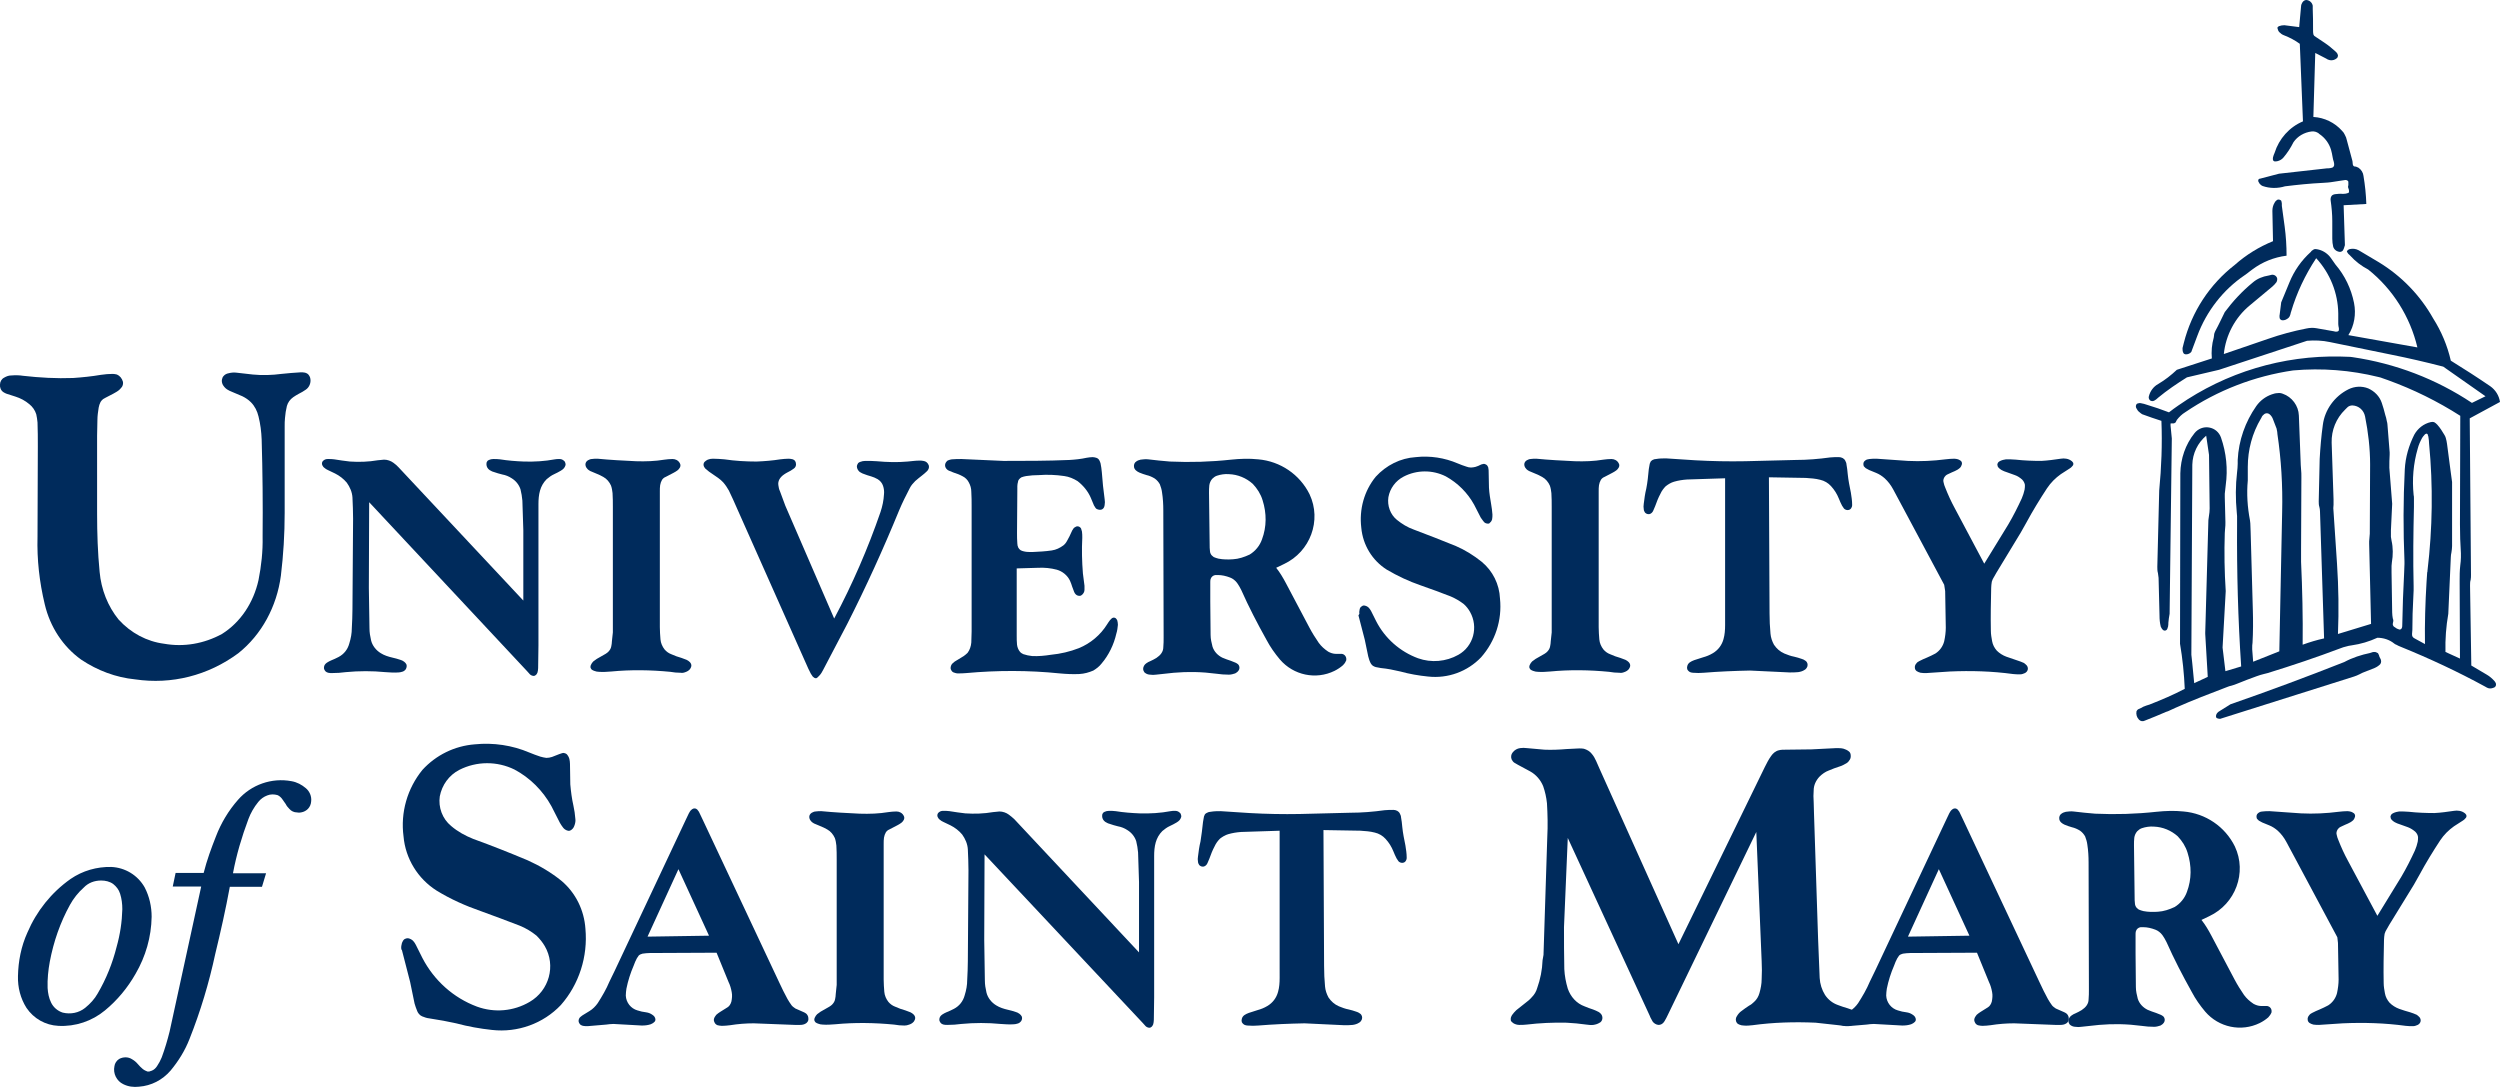 <?xml version="1.0" encoding="utf-8"?>
<!-- Generator: Adobe Illustrator 21.1.0, SVG Export Plug-In . SVG Version: 6.00 Build 0)  -->
<svg version="1.1" id="Layer_1" xmlns="http://www.w3.org/2000/svg" xmlns:xlink="http://www.w3.org/1999/xlink" x="0px" y="0px"
	 viewBox="0 0 793 344.8" style="enable-background:new 0 0 793 344.8;" xml:space="preserve">
<style type="text/css">
	.st0{fill:#002B5C;}
</style>
<g>
	<path class="st0" d="M743.4,65.1l0.4,12.5c0,0.2,0,0.3-0.1,0.5c-0.1,0.5-0.3,0.9-0.5,1.3c-0.2,0.3-0.6,0.5-1,0.5
		c-1-0.1-1.8-0.7-2.1-1.6c-0.2-0.8-0.3-1.7-0.3-2.6v-5.6c0-2.1-0.2-4.3-0.5-6.4c0-0.3-0.1-0.5,0-0.8c0-0.3,0.2-0.7,0.4-0.9
		s0.5-0.3,0.9-0.4c0.9-0.1,1.7-0.2,2.6-0.1c0.6,0,1.2-0.1,1.7-0.3c0.1-0.1,0.2-0.2,0.2-0.3s0-0.3,0-0.4c0-0.3-0.1-0.6-0.2-0.8
		c-0.1-0.2-0.1-0.4-0.1-0.5l0.1-0.5c0-0.3,0-0.7,0-1c0-0.2-0.2-0.4-0.4-0.5s-0.4-0.1-0.6-0.1l-4.6,0.7c-0.3,0-0.6,0.1-0.9,0.1
		c-0.5,0-1,0.1-1.5,0.1c-4.1,0.2-8.1,0.6-12.1,1.1c-2.3,0.7-4.8,0.7-7.1-0.1c-0.2-0.1-0.4-0.2-0.5-0.3c-0.2-0.2-0.5-0.4-0.6-0.7
		c-0.2-0.2-0.3-0.5-0.3-0.7s0.1-0.4,0.2-0.5c0.1-0.1,0.2-0.1,0.3-0.1l6.1-1.6l15.2-1.7c0.1,0,0.3,0,0.4,0c0.4,0,0.8-0.1,1.2-0.2
		s0.6-0.4,0.7-0.8c0-0.3,0-0.7-0.1-1c-0.2-0.5-0.3-1.1-0.4-1.6c-0.1-0.8-0.3-1.5-0.5-2.3c-0.6-2-1.9-3.8-3.7-5
		c-0.1-0.1-0.2-0.1-0.2-0.2c-0.7-0.5-1.5-0.7-2.3-0.6c-2.3,0.3-4.4,1.5-5.7,3.4c-0.9,1.8-2,3.5-3.3,5c-0.5,0.5-1,0.8-1.7,1
		c-0.3,0.1-0.7,0.1-1,0.1c-0.3-0.1-0.5-0.3-0.5-0.5c-0.1-0.3,0-0.5,0-0.8c0.1-0.5,0.3-0.9,0.5-1.4c1.4-4.5,4.7-8.2,9-10l-1-24.6
		c-1.5-1.1-3.2-2-5-2.7c-0.6-0.2-1.1-0.6-1.5-1c-0.3-0.3-0.5-0.8-0.6-1.3c0-0.1,0-0.2,0.1-0.3s0.2-0.2,0.4-0.3
		c0.5-0.2,1.1-0.3,1.7-0.3l4.7,0.6l0.6-6.6c0-0.4,0.2-0.9,0.4-1.2c0.3-0.5,0.8-0.8,1.3-0.8c1,0.1,1.8,0.8,2,1.8c0,0.4,0,0.7,0,1.1
		c0.1,2.1,0.1,4.2,0.1,6.4v0.3c0,0.4,0,0.8,0.1,1.3c0.1,0.2,0.2,0.4,0.3,0.5l3.3,2.2c1.2,0.8,2.4,1.8,3.5,2.8l0.2,0.2
		c0.2,0.2,0.4,0.5,0.5,0.9c0,0.4-0.1,0.8-0.4,1c-0.6,0.5-1.3,0.7-2.1,0.6c-0.4-0.1-0.8-0.2-1.2-0.5l-3.5-1.8l-0.6,20.3
		c3.5,0.2,6.8,1.8,9.1,4.4c0.4,0.4,0.7,0.8,0.9,1.3c0.3,0.5,0.5,1.1,0.6,1.6l1.8,6.7c0,0.3,0.1,0.6,0.1,1c0,0.2,0.1,0.3,0.2,0.5
		c0.1,0.1,0.2,0.2,0.3,0.2c0.5,0,0.9,0.2,1.3,0.4c0.9,0.6,1.5,1.6,1.6,2.6c0.5,3,0.8,5.9,0.9,8.9L743.4,65.1L743.4,65.1L743.4,65.1z
		"/>
	<path class="st0" d="M697,106.5l-1.8,4.8c0,0.1-0.1,0.2-0.1,0.3c-0.4,0.5-1,0.8-1.7,0.8c-0.4,0-0.8-0.2-0.9-0.6
		c-0.2-0.4-0.2-0.9-0.2-1.4c0.1-0.5,0.3-1.1,0.4-1.6c2.5-9.9,8.2-18.6,16.2-24.8c3.6-3.2,7.7-5.7,12.1-7.5l-0.2-9.6
		c0-0.9,0.2-1.8,0.7-2.6c0.2-0.4,0.5-0.7,0.8-0.9c0.4-0.2,0.8-0.1,1.1,0.1c0.2,0.1,0.3,0.3,0.3,0.5c0.1,0.3,0.1,0.6,0.1,0.9
		c0,0.1,0,0.2,0,0.4l0.9,6.6c0.4,3,0.6,6.1,0.6,9.2c-4,0.5-7.7,2-10.9,4.4c-0.3,0.2-0.5,0.4-0.8,0.6c-0.5,0.4-1,0.8-1.6,1.2
		C705.2,91.9,699.9,98.7,697,106.5L697,106.5L697,106.5z"/>
	<path class="st0" d="M791.3,216.1c-0.7-0.8-1.6-1.6-2.5-2.1l-4.9-2.9l-0.4-25.3c0-0.7,0-1.3,0.2-1.9c0.1-0.5,0.1-1.1,0.1-1.6
		l-0.4-49.6l9.6-5.2c-0.3-2-1.4-3.8-3.1-5c-4.1-2.8-8.3-5.5-12.5-8.1c-1.1-4.8-3-9.3-5.6-13.4c-4.1-7.3-10-13.4-17.2-17.8l-6.4-3.8
		c-0.9-0.5-1.9-0.6-2.8-0.4c-0.4,0.1-0.7,0.3-0.9,0.6c-0.1,0.1-0.1,0.2,0,0.3c0.1,0.2,0.2,0.4,0.3,0.5s0.2,0.3,0.4,0.4
		c0.1,0.1,0.2,0.2,0.3,0.3c1.6,1.8,3.6,3.3,5.7,4.4c7.8,6.2,13.3,15,15.6,24.7l-21.9-3.9c1.9-3,2.5-6.7,1.8-10.2
		c-0.9-4.5-2.9-8.7-5.9-12.2l-1.4-2c-0.9-1.3-2.3-2.3-3.8-2.7c-0.4-0.1-0.8-0.2-1.2-0.2c-0.3,0-0.7,0.2-0.9,0.4
		c-0.2,0.1-0.4,0.3-0.5,0.5c-3,2.7-5.3,6-6.8,9.7l-2.6,6.3l-0.5,4c-0.1,0.3,0,0.7,0,1c0.1,0.4,0.5,0.7,0.9,0.7c0.5,0,1-0.1,1.4-0.4
		c0.4-0.2,0.7-0.5,0.9-0.9c0.1-0.3,0.3-0.7,0.3-1c0-0.1,0.1-0.2,0.1-0.3c1.8-6.1,4.5-11.8,8-17.1c4.4,4.8,6.9,11,7,17.5
		c0,1.1,0,2.3,0,3.4c0,0.4,0.1,0.9,0.2,1.3c0,0.2,0,0.4,0,0.6s-0.2,0.3-0.3,0.4c-0.2,0.1-0.4,0.1-0.6,0.1c-0.2,0-0.4,0-0.6-0.1
		l-5.7-1c-0.5-0.1-1-0.1-1.5-0.1s-1.1,0.1-1.6,0.2c-4.1,0.8-8.2,1.9-12.2,3.3l-14,4.8c0.6-6,3.6-11.6,8.2-15.4l7.2-6
		c0.5-0.4,0.9-0.9,1.3-1.4c0.2-0.4,0.3-0.8,0.2-1.3c-0.3-0.8-1.1-1.2-1.9-1c-0.2,0.1-0.5,0.1-0.8,0.2c-1.9,0.3-3.6,1-5,2.2
		c-3.3,2.7-6.3,5.9-8.9,9.4c-1,2-1.9,4-3,6c-0.2,0.4-0.4,0.9-0.4,1.4c0,0.2-0.1,0.5-0.1,0.7c-0.6,2.1-0.8,4.4-0.6,6.6l-11.1,3.6
		c-1.8,1.7-3.7,3.2-5.9,4.5c-1.5,0.8-2.6,2.3-3,4c-0.1,0.5,0.1,0.9,0.4,1.2c0.4,0.3,0.9,0.3,1.3,0.1c0.4-0.2,0.8-0.5,1.1-0.8
		l0.1-0.1c2.9-2.4,6-4.5,9.2-6.5l10.2-2.4l27.9-9.2c2.4-0.2,4.9-0.1,7.2,0.4l19.5,4c5.5,1.1,11.1,2.4,16.5,3.8l13.4,9.4l-4.3,2.1
		c-11.4-7.6-24.3-12.5-37.8-14.5c-0.3,0-0.5-0.1-0.8-0.1c-1,0-2.1-0.1-3.1-0.1c-18.3-0.4-36.3,5-51.4,15.5c-1,0.7-2,1.4-3,2.2
		c-2.3-0.9-4.7-1.7-7-2.4c-0.6-0.2-1.2-0.4-1.9-0.5c-0.4-0.1-0.7,0-1.1,0.1c-0.3,0.1-0.5,0.5-0.5,0.9s0.2,0.7,0.4,1
		c0.2,0.4,0.5,0.7,0.8,0.9c0.2,0.2,0.5,0.4,0.8,0.6c2,0.7,4.1,1.5,6.1,2.1c0.3,7.4,0,14.8-0.7,22.1l-0.6,24.2c0,0.7,0,1.3,0.2,2
		c0.1,0.5,0.1,1,0.2,1.5l0.3,12c0,1.2,0.1,2.3,0.4,3.5c0.2,0.4,0.4,0.8,0.8,1.1c0.2,0.1,0.4,0.2,0.7,0.1c0.3-0.1,0.5-0.3,0.6-0.6
		c0.2-0.5,0.3-0.9,0.3-1.4c0-0.1,0-0.2,0-0.4c0.1-1,0.2-1.9,0.4-2.9l0.7-55.6l-0.4-4.1c0-0.2,0-0.3,0-0.5v-0.1
		c0-0.1,0.1-0.1,0.2-0.1c0.1,0,0.2,0,0.3,0c0.2,0,0.3,0,0.5,0s0.4-0.2,0.6-0.3c0.1-0.2,0.2-0.4,0.3-0.6c0-0.1,0.1-0.1,0.1-0.2
		c0.7-0.9,1.6-1.8,2.6-2.4c10.3-7,22-11.5,34.3-13.3c9.1-0.8,18.2-0.1,27.1,2.1c0.4,0.1,0.9,0.2,1.3,0.4c0.6,0.2,1.1,0.4,1.7,0.6
		c8,2.9,15.7,6.7,22.9,11.3l-0.1,34.4c0,3.1,0.1,6.1,0.3,9.2c0,0.4,0,0.9,0,1.3c0,0.8-0.1,1.7-0.2,2.5c-0.2,1.7-0.2,3.4-0.2,5.1
		l0.1,24.5l-4.6-2.1c-0.1-4.1,0.2-8.1,0.9-12.1l0.8-18c0-0.5,0.1-1,0.2-1.5c0.1-0.7,0.2-1.3,0.2-2v-20.1c0-0.1,0-0.1,0-0.2l-0.5-3.7
		l-1.1-8.4c-0.1-0.6-0.2-1.3-0.4-1.9c-0.1-0.3-0.2-0.6-0.4-0.9c-0.7-1.2-1.4-2.3-2.3-3.3c-0.3-0.3-0.6-0.6-1-0.8
		c-0.4-0.1-0.7-0.1-1.1,0c-2.2,0.5-4.1,2-5.2,4c-1.7,3.4-2.8,7.1-3,11c-0.5,9.7-0.5,19.4-0.1,29.1c0,0.3,0,0.6,0,0.9
		c0,0.9-0.1,1.8-0.1,2.7c-0.3,5.6-0.5,11.1-0.6,16.7c0,0.3,0,0.7-0.2,1c0,0.1-0.1,0.2-0.3,0.3c-0.1,0.1-0.2,0.1-0.4,0.1
		c-0.3-0.1-0.6-0.2-0.8-0.3c-0.3-0.2-0.6-0.4-0.9-0.6c-0.2-0.1-0.3-0.4-0.4-0.6c0-0.3,0-0.6,0.1-0.9c0.1-0.2,0.1-0.5,0-0.8
		c0-0.1,0-0.2-0.1-0.3c-0.1-0.6-0.2-1.3-0.2-1.9l-0.2-12.7c0-0.7,0-1.4,0-2.1c0-0.4,0.1-0.7,0.1-1.1c0.4-2.3,0.4-4.7-0.1-6.9
		c-0.1-0.4-0.1-0.8-0.2-1.2c0-0.7,0-1.4,0-2.1l0.4-8.4l-0.9-11.4c0-1.4,0-2.8,0.1-4.2c0-0.2,0-0.5,0-0.7l-0.7-8.8
		c0-0.4-0.1-0.7-0.2-1.1c-0.1-0.7-0.3-1.4-0.5-2c-0.3-1.3-0.7-2.6-1.1-3.8c-0.7-2.1-2.3-3.7-4.3-4.6c-2-0.8-4.3-0.7-6.3,0.3
		c-4.4,2.2-7.5,6.5-8.1,11.3c-0.5,3.6-0.8,7.2-1,10.8l-0.3,13.4c0,0.6,0,1.2,0.2,1.8c0.1,0.4,0.2,0.9,0.2,1.4l1.3,40.3
		c-2.3,0.5-4.6,1.2-6.8,2c0.1-8.8-0.1-17.6-0.5-26.3c0-0.5,0-0.9,0-1.4c0-0.8,0-1.7,0-2.5l0.1-22.9c0-0.9,0-1.7-0.1-2.5
		c0-0.5-0.1-0.9-0.1-1.4l-0.6-15.7c-0.1-3.1-2.2-5.9-5.1-6.9c-0.5-0.2-1.1-0.3-1.6-0.2c-0.7,0-1.3,0.2-1.9,0.4c-2,0.7-3.7,2-4.9,3.7
		c-3.5,5-5.6,10.9-5.9,17.1c0,0.4,0,0.8,0,1.2c0,0.9-0.1,1.8-0.2,2.7c-0.5,4.2-0.5,8.5-0.1,12.7c0,0.4,0.1,0.8,0.1,1.2
		c0,0.9,0,1.8,0,2.7c-0.1,15,0.3,30,1.3,45l-5,1.5l-0.9-7.5l1-17.9c-0.4-6.1-0.5-12.3-0.3-18.4c0-0.5,0.1-1,0.1-1.4
		c0.1-0.7,0.1-1.4,0.1-2.1l-0.2-7.8c0-0.4,0-0.8,0-1.2c0.1-0.9,0.2-1.8,0.3-2.7c0.7-5.1,0.2-10.2-1.5-15.1c-0.6-1.7-2-2.9-3.8-3.2
		c-1.7-0.3-3.5,0.4-4.6,1.8c-2.9,3.6-4.4,8.1-4.5,12.7l-0.1,54.1c0.8,4.7,1.3,9.5,1.5,14.3c-3.6,1.9-7.4,3.5-11.2,5
		c-0.7,0.2-1.3,0.4-2,0.7c-0.2,0.1-0.3,0.2-0.5,0.3c-0.3,0.1-0.6,0.3-0.9,0.4c-0.2,0.1-0.4,0.2-0.5,0.4c-0.1,0.1-0.1,0.2-0.2,0.3
		c-0.2,1,0.1,2,0.8,2.7c0.5,0.5,1.2,0.6,1.8,0.3c2.3-0.9,4.5-1.8,6.8-2.8l0.6-0.2l2.4-1.1c5.4-2.4,10.9-4.5,16.4-6.6
		c0.4-0.2,0.9-0.3,1.3-0.4c0.7-0.2,1.3-0.4,2-0.7c2-0.8,4-1.6,6-2.3c0.8-0.3,1.5-0.5,2.3-0.7c0.4-0.1,0.8-0.2,1.2-0.3
		c7.8-2.4,15.5-5,23.2-7.9c0.5-0.2,1.1-0.4,1.6-0.5c0.6-0.2,1.2-0.3,1.9-0.4c2.8-0.4,5.5-1.2,8.1-2.4c1.9,0,3.8,0.6,5.3,1.8
		c0.2,0.2,0.4,0.3,0.7,0.4c0.5,0.3,1,0.5,1.5,0.7c9.1,3.7,18.1,7.9,26.7,12.6c0.3,0.2,0.7,0.4,1,0.5c0.7,0.2,1.4,0,2-0.3
		c0.4-0.3,0.5-0.7,0.4-1.2C791.6,216.6,791.5,216.3,791.3,216.1z M700.7,163.5c-0.1,0.5-0.1,1-0.2,1.5l-0.9,32.2l-0.1,3.4
		c0,0.2,0,0.4,0,0.5l0.8,13.6l-4.3,2c-0.2-2.1-0.4-4.1-0.6-6.2l-0.3-2.8c0-0.1,0-0.2,0-0.4l0.3-59.9c0.1-3.6,1.7-6.9,4.4-9.2
		l0.9,6.1l0.2,17C700.9,162.2,700.8,162.9,700.7,163.5z M723.9,162.3l-0.9,44.3l-8.3,3.3l-0.3-3.9c0-0.2,0-0.3,0-0.5
		c0-0.5,0-1.1,0.1-1.6c0.2-3.5,0.2-7,0.1-10.4l-0.7-24.9c0-0.9-0.1-1.7-0.1-2.6c0-0.3-0.1-0.6-0.1-0.9c-0.8-4.2-1.1-8.4-0.7-12.7
		c0-0.1,0-0.2,0-0.4v-3.9c0-5.4,1.4-10.7,4.2-15.4c0.1-0.1,0.2-0.3,0.2-0.4c0.2-0.4,0.5-0.7,0.9-1c0.5-0.3,1.1-0.3,1.6,0.1
		c0.5,0.4,0.9,1,1.1,1.6l1,2.6c0.1,0.2,0.2,0.5,0.2,0.7c0.1,0.5,0.2,0.9,0.2,1.4C723.6,145.8,724.1,154,723.9,162.3z M741.6,201.1
		c0.3-7.4,0.2-14.8-0.3-22.3l-1.1-16.5c-0.1-0.7-0.1-1.5,0-2.2c0-0.6,0-1.1,0-1.7l-0.6-18c-0.1-3.9,1.4-7.7,4.3-10.5
		c0.2-0.2,0.5-0.5,0.7-0.7c0.4-0.4,1-0.6,1.6-0.6c2,0.1,3.6,1.5,4,3.5c1,5,1.6,10.1,1.6,15.2l-0.1,22c-0.1,0.8-0.1,1.6-0.2,2.4
		c0,0.3,0,0.6,0,0.8l0.6,25.4L741.6,201.1z M770,181c0,0.2,0,0.4-0.1,0.6l-0.2,3c-0.4,6.6-0.6,13.2-0.5,19.7l-3.3-1.8
		c-0.2-0.1-0.5-0.3-0.6-0.5c-0.2-0.3-0.2-0.6-0.2-0.9c0-0.4,0.1-0.9,0.1-1.3c0-3.4,0.1-6.8,0.3-10.3c0-0.7,0.1-1.5,0.1-2.2
		c0-0.5,0-0.9,0-1.4c-0.2-8.4-0.1-16.7,0.1-25.1c0-0.9,0-1.8,0-2.7c0-0.4,0-0.8-0.1-1.1c-0.5-4.9-0.1-9.9,1.3-14.7
		c0.3-1.2,0.8-2.3,1.4-3.4c0.2-0.3,0.4-0.6,0.7-0.9c0.1-0.2,0.3-0.3,0.5-0.4c0.2-0.1,0.4,0,0.5,0.1s0.1,0.2,0.1,0.3
		c0.1,0.2,0.2,0.5,0.2,0.7c0.1,0.7,0.2,1.3,0.2,2C771.8,154.1,771.6,167.6,770,181z"/>
	<path class="st0" d="M755,208.8c-0.2-0.3-0.3-0.6-0.4-1c-0.1-0.2-0.2-0.4-0.3-0.6c-0.3-0.2-0.6-0.3-0.9-0.4c-0.4,0-0.8,0-1.2,0.2
		c-0.1,0-0.2,0-0.3,0.1c-2.9,0.6-5.7,1.5-8.3,2.9c-11.9,4.7-24,9.2-36.1,13.4l-3.2,2c-0.4,0.2-0.8,0.5-1.1,0.9
		c-0.2,0.3-0.3,0.6-0.3,0.9c0,0.2,0.1,0.5,0.3,0.6c0.3,0.1,0.5,0.2,0.8,0.2c0.1,0,0.2,0,0.2,0c0.1,0,0.3,0,0.4-0.1l42.1-13.3
		c0.6-0.2,1.1-0.4,1.7-0.7c0.3-0.2,0.7-0.3,1-0.5l3.8-1.5c0.7-0.3,1.3-0.7,1.8-1.2C755.4,210.2,755.4,209.4,755,208.8z"/>
	<path class="st0" d="M11.9,170.3l0.1-28.8c0-2.5,0-5-0.1-7.5c-0.1-0.9-0.2-1.8-0.4-2.6c-0.4-1.3-1.2-2.4-2.2-3.2
		c-1.3-1.1-2.8-1.9-4.4-2.4l-2.8-0.9c-0.3-0.1-0.7-0.3-1-0.5c-0.8-0.5-1.2-1.5-1.1-2.4c0-0.9,0.5-1.8,1.3-2.2
		c0.7-0.4,1.4-0.7,2.2-0.7c1.3-0.1,2.6-0.1,3.8,0.1c5.3,0.6,10.6,0.9,15.9,0.7c2.9-0.2,5.9-0.5,8.8-1c1.3-0.2,2.6-0.3,3.8-0.3
		c0.4,0,0.9,0.1,1.3,0.2c0.9,0.4,1.6,1.2,1.9,2.3c0.1,0.5,0,1.1-0.3,1.6c-0.3,0.4-0.6,0.7-0.9,1c-0.6,0.5-1.2,0.8-1.9,1.2l-2.5,1.3
		c-0.2,0.1-0.5,0.3-0.7,0.4c-0.3,0.2-0.6,0.6-0.8,0.9c-0.3,0.6-0.5,1.2-0.6,1.8c-0.2,1.3-0.4,2.6-0.4,4l-0.1,4.9V163
		c0,6.1,0.2,12.3,0.8,18.4c0.5,5.6,2.6,10.9,6,15.1c3.9,4.3,9,7,14.5,7.7c6.2,1.1,12.6,0,18.3-3.1c5.9-3.7,10-9.9,11.6-17.1
		c0.9-4.5,1.4-9.1,1.3-13.8c0.1-10.3,0-20.5-0.3-30.8c-0.1-2.5-0.4-4.9-1-7.3c-0.4-1.7-1.2-3.3-2.4-4.5c-0.8-0.8-1.7-1.4-2.7-1.9
		l-3.3-1.4c-0.6-0.2-1.1-0.5-1.6-0.8c-0.6-0.4-1.1-1-1.4-1.6c-0.2-0.5-0.3-1-0.2-1.5c0.1-0.4,0.2-0.8,0.5-1.1c0.4-0.5,1-0.8,1.6-0.9
		c0.8-0.2,1.6-0.3,2.4-0.2l5.3,0.6c3,0.3,6.1,0.2,9.1-0.2c2-0.2,4.1-0.4,6.1-0.5c0.4,0,0.9,0,1.3,0.1s0.9,0.3,1.2,0.7
		c0.4,0.5,0.6,1.1,0.6,1.8c0,1.2-0.6,2.3-1.5,2.9c-0.7,0.5-1.4,0.9-2.2,1.3c-0.6,0.3-1.2,0.7-1.8,1.1c-1,0.7-1.7,1.7-2,2.8
		c-0.3,1.2-0.5,2.5-0.6,3.8c-0.1,0.9-0.1,1.8-0.1,2.6v27.5c0,6.7-0.4,13.3-1.2,19.9c-1.3,9.8-6.1,18.7-13.5,24.6
		c-9.6,7.1-21.2,10-32.7,8.3c-6.1-0.6-12-2.8-17.2-6.3c-5.7-4.1-9.8-10.3-11.5-17.5C12.5,184.6,11.7,177.5,11.9,170.3L11.9,170.3z"
		/>
	<path class="st0" d="M117.1,159.3l-0.1,27.2l0.2,12.8c0,1.3,0.2,2.5,0.5,3.8c0.4,1.7,1.6,3.2,3.1,4.1c1.1,0.7,2.4,1.1,3.7,1.4
		c0.8,0.2,1.7,0.4,2.5,0.7c0.4,0.1,0.8,0.3,1.2,0.6c0.3,0.2,0.5,0.5,0.7,0.8c0.2,0.5,0.1,1.1-0.2,1.6c-0.3,0.4-0.7,0.7-1.2,0.8
		c-0.4,0.1-0.7,0.2-1.1,0.2c-1.4,0.1-2.8,0-4.2-0.1c-4.1-0.4-8.3-0.4-12.5,0c-1.4,0.2-2.9,0.3-4.4,0.3c-0.4,0-0.8,0-1.2-0.1
		c-0.3-0.1-0.6-0.2-0.8-0.4c-0.2-0.2-0.4-0.5-0.5-0.8c-0.1-0.5,0-0.9,0.2-1.3c0.2-0.3,0.4-0.5,0.7-0.7c0.4-0.3,0.9-0.5,1.3-0.7
		c0.8-0.3,1.6-0.7,2.4-1.1c1.7-0.9,2.9-2.4,3.4-4.3c0.5-1.6,0.8-3.2,0.8-4.9c0.1-2,0.2-3.9,0.2-5.9l0.2-28.8c0-2.2-0.1-4.5-0.2-6.7
		c-0.1-1.7-0.8-3.3-1.8-4.7c-1-1.2-2.3-2.2-3.7-2.9l-2.3-1.1c-0.4-0.2-0.8-0.4-1.1-0.7c-0.3-0.2-0.5-0.5-0.7-0.9
		c-0.2-0.6,0-1.2,0.5-1.5c0.4-0.3,0.8-0.4,1.3-0.4c0.7,0,1.3,0,2,0.1c1.7,0.3,3.4,0.5,5,0.7c2.9,0.2,5.9,0.1,8.8-0.4
		c0.7-0.1,1.4-0.1,2-0.2c1.1,0,2.2,0.4,3,1c0.6,0.4,1.1,0.9,1.6,1.4l39.6,42.3v-22.3l-0.3-9.4c-0.1-1.2-0.3-2.4-0.6-3.6
		c-0.5-1.5-1.5-2.7-2.8-3.5c-0.9-0.6-1.9-1-3-1.2c-0.9-0.2-1.8-0.5-2.7-0.8c-0.5-0.1-0.9-0.4-1.3-0.6c-0.6-0.4-1-1.1-1-1.8
		c0-0.3,0-0.6,0.2-0.9c0.1-0.2,0.3-0.4,0.6-0.5c0.4-0.2,0.9-0.3,1.4-0.3c0.7,0,1.4,0,2.1,0.1c2.5,0.4,5,0.6,7.6,0.7
		c3.3,0.1,6.6-0.1,9.8-0.7c0.5-0.1,0.9-0.1,1.4-0.1s0.9,0.1,1.3,0.4c0.3,0.2,0.5,0.4,0.6,0.8c0.1,0.2,0.1,0.4,0.1,0.7
		c-0.1,0.4-0.3,0.7-0.5,1c-0.3,0.3-0.6,0.6-1,0.8c-0.7,0.4-1.4,0.8-2.1,1.1c-0.9,0.4-1.7,1-2.4,1.6c-1,1-1.7,2.2-2.1,3.6
		c-0.4,1.4-0.5,2.9-0.5,4.3v7v37.8l-0.1,7.2c0,0.5-0.1,1-0.2,1.4c-0.1,0.2-0.2,0.5-0.4,0.7s-0.5,0.4-0.8,0.4c-0.4,0-0.9-0.2-1.2-0.5
		l-0.9-1L117.1,159.3L117.1,159.3z"/>
	<path class="st0" d="M194.4,200.6v-39.8c0-1.5,0-2.9-0.1-4.4c-0.1-0.8-0.2-1.6-0.5-2.4c-0.5-1.1-1.3-2.1-2.4-2.7
		c-0.7-0.4-1.5-0.8-2.3-1.1c-0.6-0.3-1.3-0.5-1.9-0.8c-0.3-0.2-0.7-0.4-0.9-0.7c-0.4-0.4-0.6-0.9-0.6-1.4s0.3-1,0.8-1.3
		c0.4-0.2,0.8-0.4,1.2-0.4c0.6-0.1,1.2-0.1,1.8-0.1c4.1,0.4,8.1,0.6,12.2,0.8c3.1,0.1,6.1,0,9.1-0.5c0.8-0.1,1.6-0.2,2.5-0.2
		c0.5,0,0.9,0.1,1.3,0.3c0.6,0.3,1,0.8,1.2,1.4c0.1,0.4,0,0.8-0.2,1.1s-0.4,0.6-0.7,0.8c-0.4,0.3-0.9,0.6-1.3,0.8l-2.3,1.2
		c-0.2,0.1-0.4,0.2-0.6,0.3c-0.3,0.2-0.5,0.4-0.7,0.7c-0.3,0.5-0.5,1.1-0.6,1.7c-0.1,0.6-0.1,1.3-0.1,2v2.1v40.9
		c0,1.3,0.1,2.6,0.2,3.9c0.1,1.2,0.6,2.3,1.3,3.2c0.6,0.7,1.3,1.2,2.1,1.5c1.1,0.5,2.2,0.9,3.3,1.2c0.5,0.2,1.1,0.4,1.6,0.6
		c0.4,0.2,0.7,0.4,1,0.7s0.5,0.7,0.5,1.1c0,0.4-0.2,0.8-0.4,1.1c-0.4,0.5-0.9,0.8-1.5,1c-0.5,0.2-1,0.3-1.5,0.2
		c-1.1,0-2.2-0.1-3.3-0.3c-6.2-0.6-12.5-0.7-18.7-0.1c-1.3,0.1-2.6,0.2-3.9,0.1c-0.5,0-1-0.1-1.5-0.3c-0.3-0.1-0.5-0.2-0.8-0.4
		c-0.2-0.2-0.3-0.4-0.4-0.7c0-0.2,0-0.5,0.1-0.7c0.2-0.5,0.5-0.9,0.8-1.2c0.4-0.3,0.7-0.5,1.1-0.8l2.8-1.6c0.3-0.2,0.6-0.4,0.8-0.6
		c0.5-0.5,0.9-1.1,1-1.8c0.1-0.5,0.2-1.1,0.2-1.6L194.4,200.6L194.4,200.6z"/>
	<path class="st0" d="M264.6,196.2c5.8-10.9,10.7-22.2,14.7-33.8c0.6-1.8,1-3.7,1.1-5.6c0.1-0.9,0-1.8-0.3-2.7s-0.9-1.6-1.7-2.1
		c-0.7-0.4-1.4-0.7-2.1-0.9c-0.8-0.2-1.6-0.5-2.4-0.8c-0.4-0.1-0.8-0.4-1.2-0.6c-0.5-0.4-0.9-1.1-0.9-1.7c0-0.4,0.2-0.8,0.4-1.1
		c0.2-0.2,0.4-0.3,0.7-0.4c0.5-0.2,1-0.3,1.6-0.3c1.2,0,2.4,0,3.6,0.1c3.3,0.3,6.5,0.4,9.8,0.1c1.2-0.1,2.5-0.3,3.7-0.3
		c0.4,0,0.9,0,1.3,0.1c0.8,0.1,1.4,0.6,1.7,1.4c0.1,0.4,0.1,0.8-0.1,1.2c-0.1,0.3-0.3,0.5-0.5,0.7c-0.5,0.5-1,0.9-1.5,1.3
		c-0.8,0.6-1.5,1.2-2.2,1.8c-0.7,0.7-1.3,1.4-1.7,2.2c-1.2,2.3-2.4,4.7-3.4,7.1c-5,12.2-10.5,24.3-16.5,36.1l-7.6,14.5
		c-0.3,0.6-0.7,1.3-1.2,1.8c-0.2,0.2-0.4,0.4-0.6,0.6c-0.1,0.1-0.2,0.1-0.3,0.2c-0.2,0.1-0.5,0-0.7-0.1s-0.3-0.3-0.5-0.4
		c-0.2-0.3-0.4-0.6-0.6-0.9c-0.3-0.5-0.5-1.1-0.8-1.6l-22.6-50.8c-0.8-1.9-1.7-3.8-2.6-5.7c-0.5-0.9-1.1-1.8-1.8-2.6
		c-0.5-0.5-1-1-1.6-1.4l-2.9-2c-0.4-0.3-0.8-0.7-1.2-1c-0.2-0.3-0.4-0.5-0.5-0.9s0-0.9,0.3-1.2s0.6-0.5,1-0.7
		c0.5-0.2,1.1-0.3,1.6-0.3c1.2,0,2.5,0.1,3.7,0.2c3.4,0.5,6.8,0.7,10.2,0.7c2.5-0.1,5-0.3,7.5-0.7c0.9-0.1,1.8-0.2,2.7-0.2
		c0.4,0,0.9,0.1,1.3,0.2c0.3,0.1,0.5,0.3,0.7,0.5c0.2,0.3,0.3,0.7,0.3,1.1c0,0.6-0.3,1.1-0.8,1.4c-0.3,0.2-0.6,0.4-0.9,0.6
		c-0.7,0.4-1.4,0.7-2.1,1.2c-0.6,0.4-1.2,1-1.5,1.6s-0.4,1.2-0.3,1.8c0.1,0.7,0.2,1.3,0.5,1.9l1.7,4.6L264.6,196.2L264.6,196.2z"/>
	<path class="st0" d="M322.5,180.3v21.3c0,1,0,1.9,0.1,2.9c0.1,0.8,0.4,1.6,0.9,2.2c0.3,0.4,0.7,0.6,1.1,0.8
		c0.9,0.3,1.8,0.5,2.8,0.6c2,0.1,4-0.1,5.9-0.4c3.1-0.3,6.1-1,8.9-2.1c3.7-1.5,6.9-4.2,9-7.6c0.3-0.5,0.6-0.9,0.9-1.3
		c0.2-0.2,0.4-0.4,0.6-0.6c0.2-0.1,0.4-0.2,0.6-0.2s0.5,0.1,0.6,0.2c0.2,0.2,0.4,0.4,0.5,0.7c0.1,0.4,0.2,0.9,0.2,1.4
		c-0.1,0.9-0.2,1.9-0.5,2.8c-0.8,3.5-2.4,6.8-4.7,9.5c-0.7,0.9-1.6,1.6-2.6,2.2c-1.4,0.6-2.8,1-4.4,1.1c-2.1,0.1-4.2,0-6.3-0.2
		c-9.8-1-19.7-1-29.6-0.1c-0.9,0.1-1.9,0.1-2.8,0.1c-0.3,0-0.6-0.1-0.9-0.2c-0.5-0.1-0.9-0.4-1.1-0.9c-0.2-0.3-0.2-0.7-0.1-1.1
		c0.1-0.4,0.3-0.8,0.7-1.1c0.3-0.3,0.7-0.6,1.1-0.8l2.3-1.4c0.4-0.3,0.8-0.6,1.2-1c0.7-0.9,1.1-2.1,1.2-3.3c0-1.2,0.1-2.4,0.1-3.5
		v-0.9v-38.8c0-1.5,0-3.1-0.1-4.6c0-1.1-0.3-2.1-0.8-3c-0.4-0.8-1.1-1.5-1.9-1.9c-0.9-0.5-1.9-0.9-2.9-1.2c-0.5-0.2-1-0.4-1.5-0.6
		c-0.3-0.1-0.5-0.3-0.7-0.5c-0.6-0.6-0.7-1.5-0.2-2.2c0.2-0.3,0.4-0.5,0.7-0.6c0.4-0.2,0.7-0.2,1.1-0.3c1-0.1,2.1-0.1,3.1-0.1
		l13.3,0.6c7,0,13.9,0,20.9-0.3c1.8-0.1,3.7-0.3,5.5-0.7c0.6-0.1,1.3-0.2,1.9-0.2c0.4,0,0.7,0.1,1.1,0.2c0.4,0.1,0.8,0.4,1,0.8
		c0.2,0.3,0.3,0.7,0.4,1c0.2,0.9,0.3,1.8,0.4,2.8c0.2,2.9,0.5,5.7,0.9,8.6c0.1,0.6,0.1,1.2,0,1.7c0,0.3-0.1,0.5-0.2,0.8
		c-0.2,0.5-0.8,0.9-1.4,0.8c-0.3,0-0.5-0.1-0.8-0.2c-0.2-0.1-0.4-0.2-0.5-0.4c-0.2-0.3-0.3-0.5-0.5-0.8l-1-2.4
		c-0.9-2.1-2.4-3.9-4.2-5.3c-1.3-0.8-2.7-1.4-4.2-1.6c-2.7-0.4-5.4-0.5-8.1-0.3c-1.3,0-2.7,0.1-4,0.3c-0.5,0.1-1,0.2-1.5,0.4
		c-0.3,0.2-0.6,0.4-0.8,0.7c-0.2,0.3-0.3,0.5-0.3,0.8c-0.1,0.4-0.2,0.8-0.2,1.3c0,0.3,0,0.7,0,1l-0.1,13.8c0,1.1,0,2.3,0.1,3.4
		c0,0.4,0.1,0.9,0.3,1.3c0.2,0.3,0.4,0.6,0.7,0.8c0.3,0.2,0.7,0.3,1.1,0.4c0.8,0.2,1.7,0.2,2.6,0.2c2.1-0.1,4.2-0.2,6.2-0.5
		c1.4-0.2,2.6-0.8,3.7-1.6c0.5-0.4,0.9-0.9,1.2-1.5c0.5-0.9,1-1.8,1.4-2.8c0.1-0.3,0.3-0.6,0.5-0.9c0.2-0.4,0.6-0.6,1-0.8
		c0.6-0.2,1.2,0.1,1.5,0.6c0.1,0.3,0.2,0.6,0.3,1c0.1,0.7,0.1,1.3,0.1,2c-0.2,3.8-0.1,7.5,0.2,11.3l0.5,3.9c0,0.4,0,0.9,0,1.3
		c0,0.6-0.3,1.1-0.7,1.5c-0.2,0.2-0.5,0.4-0.8,0.4c-0.5,0-0.9-0.1-1.3-0.5c-0.2-0.2-0.4-0.5-0.5-0.8c-0.2-0.5-0.4-1.1-0.6-1.6
		c-0.2-0.6-0.4-1.3-0.7-1.9c-0.8-1.7-2.4-3-4.2-3.5c-1.9-0.5-3.9-0.7-5.9-0.6L322.5,180.3L322.5,180.3z"/>
	<path class="st0" d="M383.7,172.7c0,0.7,0,1.4,0.1,2.1c0,0.3,0.1,0.6,0.2,0.8c0.2,0.5,0.6,0.8,1,1.1c0.5,0.2,1,0.4,1.5,0.5
		c1.5,0.3,3.1,0.3,4.6,0.2c1.8-0.1,3.6-0.7,5.3-1.5c1.8-1.1,3.2-2.8,3.9-4.8c1.5-4,1.5-8.3,0.2-12.4c-0.6-2-1.7-3.7-3.1-5.2
		c-2.1-1.9-4.8-3-7.6-3.1c-1.3-0.1-2.6,0.1-3.8,0.5c-0.6,0.2-1.1,0.6-1.5,1c-0.5,0.6-0.8,1.3-0.9,2c-0.1,0.8-0.1,1.6-0.1,2.4
		L383.7,172.7L383.7,172.7z M369.1,201.2l-0.1-39.3c0-1.9-0.1-3.8-0.4-5.7c-0.1-0.9-0.4-1.8-0.7-2.6c-0.4-0.7-0.9-1.3-1.6-1.8
		c-0.8-0.5-1.7-0.9-2.6-1.1c-0.8-0.2-1.5-0.5-2.3-0.8c-0.4-0.2-0.8-0.4-1.1-0.7c-0.3-0.3-0.6-0.7-0.6-1.2c-0.1-0.6,0.2-1.3,0.7-1.6
		c0.4-0.3,0.9-0.5,1.4-0.6c0.8-0.1,1.6-0.2,2.4-0.1c2.3,0.3,4.6,0.5,6.9,0.7c6.5,0.3,13,0.1,19.4-0.6c2.9-0.3,5.7-0.4,8.6-0.1
		c7,0.6,13.2,4.8,16.3,11.1c3.9,8.3,0.2,18.2-8.1,22.1c-0.1,0-0.1,0.1-0.2,0.1c-0.8,0.4-1.5,0.7-2.3,1.1c1.2,1.5,2.2,3.2,3.1,4.9
		l7.4,14c0.9,1.7,1.9,3.3,3,4.9c0.8,1.1,1.8,2,3,2.8c0.7,0.4,1.6,0.7,2.4,0.7h1.7c0.2,0,0.4,0,0.6,0.1c0.8,0.3,1.2,1.2,1,2
		c0,0.1,0,0.1-0.1,0.2c-0.2,0.5-0.5,0.9-0.9,1.3c-0.8,0.7-1.7,1.3-2.7,1.8c-5.9,2.9-13,1.4-17.3-3.6c-1.6-1.9-3.1-4-4.3-6.3
		c-2.9-5.2-5.6-10.4-8-15.8c-0.4-0.8-0.8-1.5-1.3-2.2c-0.6-0.8-1.4-1.4-2.2-1.7c-1.3-0.5-2.6-0.8-3.9-0.8c-0.3,0-0.5,0-0.8,0
		c-0.7,0.1-1.3,0.6-1.5,1.3c-0.1,0.3-0.1,0.7-0.1,1v6.1l0.1,10.6c0,1.3,0.3,2.5,0.6,3.7c0.5,1.6,1.7,2.8,3.1,3.5
		c0.9,0.4,1.8,0.7,2.7,1c0.5,0.2,1,0.4,1.5,0.6c0.3,0.1,0.5,0.3,0.8,0.5c0.6,0.6,0.6,1.6,0,2.2c-0.2,0.3-0.6,0.5-0.9,0.7
		c-0.6,0.2-1.3,0.4-2,0.4c-1.3,0-2.7-0.1-4-0.3c-4.5-0.6-9-0.7-13.5-0.3l-5.6,0.6c-0.6,0.1-1.3,0.1-1.9,0c-0.5,0-1.1-0.2-1.5-0.5
		c-0.2-0.1-0.4-0.3-0.5-0.6c-0.1-0.2-0.2-0.4-0.2-0.7c0-0.7,0.4-1.4,1-1.8c0.4-0.3,0.8-0.5,1.3-0.7c0.6-0.3,1.3-0.6,1.9-1
		s1.2-0.9,1.6-1.5s0.6-1.2,0.6-1.9c0.1-1,0.1-2.1,0.1-3.1V201.2L369.1,201.2z"/>
	<path class="st0" d="M431.2,194.7c-0.1-0.5,0-1,0.1-1.5c0.1-0.4,0.3-0.7,0.7-0.9c0.2-0.2,0.6-0.3,0.9-0.2c0.5,0.1,0.9,0.3,1.3,0.7
		c0.3,0.3,0.5,0.7,0.7,1l1.6,3.2c2.8,5.5,7.6,9.7,13.3,11.8c4.2,1.5,8.9,1.1,12.8-1.1c4.8-2.7,6.4-8.8,3.7-13.6
		c-0.5-0.9-1.2-1.8-2-2.5c-1.3-1-2.7-1.8-4.1-2.4c-3.1-1.2-6.3-2.4-9.5-3.5c-3.8-1.3-7.4-3-10.8-5c-4.6-2.9-7.6-7.8-8.1-13.3
		c-0.7-5.8,0.9-11.7,4.6-16.2c3.3-3.6,7.8-5.9,12.7-6.2c4.5-0.5,9.1,0.2,13.3,2c0.9,0.4,1.8,0.7,2.7,1c0.5,0.2,1,0.3,1.5,0.3
		s0.9-0.1,1.4-0.2c0.6-0.2,1.2-0.4,1.7-0.7c0.2-0.1,0.5-0.2,0.7-0.2c0.2-0.1,0.4-0.1,0.6,0c0.3,0.1,0.5,0.2,0.7,0.4
		c0.2,0.3,0.4,0.6,0.4,0.9c0.1,0.4,0.1,0.8,0.1,1.2l0.1,5c0.1,1.8,0.4,3.5,0.7,5.3c0.2,1,0.3,2.1,0.4,3.2c0,0.5,0,1-0.1,1.5
		c-0.1,0.4-0.3,0.8-0.7,1.1c-0.1,0.2-0.3,0.3-0.5,0.3s-0.5,0-0.7-0.1c-0.4-0.1-0.7-0.4-0.9-0.7c-0.3-0.4-0.5-0.7-0.8-1.1l-2.1-4.1
		c-2.1-3.8-5.2-6.9-9-9c-4.2-2.1-9.2-2.1-13.4,0.1c-2.5,1.3-4.3,3.7-4.8,6.5c-0.4,2.7,0.6,5.5,2.7,7.2c1.6,1.3,3.4,2.4,5.4,3.1
		c4.5,1.7,8.9,3.4,13.3,5.2c3,1.3,5.7,3,8.2,5c3.5,2.9,5.6,7.1,5.8,11.7c0.7,6.8-1.5,13.5-6,18.6c-4.3,4.5-10.5,6.8-16.8,6.1
		c-3-0.3-5.9-0.8-8.8-1.6c-2.1-0.5-4.1-0.9-6.2-1.1c-0.6-0.1-1.1-0.2-1.6-0.3c-0.3-0.1-0.6-0.2-0.9-0.4c-0.4-0.3-0.7-0.7-0.9-1.2
		c-0.3-0.6-0.4-1.2-0.6-1.8l-1.1-5.3l-2-7.7L431.2,194.7L431.2,194.7z"/>
	<path class="st0" d="M492.2,200.6v-39.8c0-1.5,0-2.9-0.1-4.4c-0.1-0.8-0.2-1.6-0.5-2.4c-0.5-1.1-1.3-2.1-2.4-2.7
		c-0.7-0.4-1.5-0.8-2.3-1.1c-0.6-0.3-1.3-0.5-1.9-0.8c-0.3-0.2-0.7-0.4-0.9-0.7c-0.4-0.4-0.6-0.9-0.6-1.4s0.3-1,0.8-1.3
		c0.4-0.2,0.8-0.4,1.2-0.4c0.6-0.1,1.2-0.1,1.8-0.1c4.1,0.4,8.1,0.6,12.2,0.8c3.1,0.1,6.1,0,9.1-0.5c0.8-0.1,1.6-0.2,2.5-0.2
		c0.5,0,0.9,0.1,1.3,0.3c0.6,0.3,1,0.8,1.2,1.4c0.1,0.4,0,0.8-0.2,1.1s-0.4,0.6-0.7,0.8c-0.4,0.3-0.9,0.6-1.3,0.8l-2.3,1.2
		c-0.2,0.1-0.4,0.2-0.6,0.3c-0.3,0.2-0.5,0.4-0.7,0.7c-0.3,0.5-0.5,1.1-0.6,1.7c-0.1,0.6-0.1,1.3-0.1,2v2.1v40.9
		c0,1.3,0.1,2.6,0.2,3.9c0.1,1.2,0.6,2.3,1.3,3.2c0.6,0.7,1.3,1.2,2.1,1.5c1.1,0.5,2.2,0.9,3.3,1.2c0.5,0.2,1.1,0.4,1.6,0.6
		c0.4,0.2,0.7,0.4,1,0.7s0.5,0.7,0.5,1.1c0,0.4-0.2,0.8-0.4,1.1c-0.4,0.5-0.9,0.8-1.5,1c-0.5,0.2-1,0.3-1.5,0.2
		c-1.1,0-2.2-0.1-3.3-0.3c-6.2-0.6-12.5-0.7-18.7-0.1c-1.3,0.1-2.6,0.2-3.9,0.1c-0.5,0-1-0.1-1.5-0.3c-0.3-0.1-0.5-0.2-0.8-0.4
		c-0.2-0.2-0.3-0.4-0.4-0.7c0-0.2,0-0.5,0.1-0.7c0.2-0.5,0.5-0.9,0.8-1.2c0.4-0.3,0.7-0.5,1.1-0.8l2.8-1.6c0.3-0.2,0.6-0.4,0.8-0.6
		c0.5-0.5,0.9-1.1,1-1.8c0.1-0.5,0.2-1.1,0.2-1.6L492.2,200.6L492.2,200.6z"/>
	<path class="st0" d="M547.5,151.7l-12.4,0.4c-1.4,0.1-2.7,0.3-4.1,0.7c-1,0.3-1.8,0.8-2.6,1.4c-0.7,0.7-1.3,1.5-1.7,2.4
		c-0.7,1.3-1.2,2.6-1.7,4c-0.2,0.5-0.4,1-0.6,1.4c-0.1,0.3-0.3,0.5-0.5,0.7c-0.4,0.4-1,0.5-1.5,0.3c-0.2-0.1-0.4-0.2-0.6-0.4
		c-0.2-0.3-0.4-0.7-0.4-1.1c-0.1-0.5-0.1-1.1,0-1.7c0.2-1.6,0.4-3.2,0.8-4.8c0.4-2,0.6-4.1,0.8-6.2c0.1-0.6,0.2-1.1,0.3-1.7
		c0.1-0.2,0.2-0.5,0.3-0.7c0.2-0.2,0.4-0.4,0.6-0.5c0.4-0.2,0.7-0.3,1.1-0.3c1.1-0.2,2.2-0.2,3.2-0.2l9.2,0.6
		c5.3,0.3,10.6,0.4,15.9,0.3l16-0.4c3.6,0,7.3-0.3,10.9-0.8c0.9-0.1,1.9-0.1,2.8-0.1c0.4,0,0.8,0.1,1.2,0.3c0.3,0.2,0.6,0.4,0.8,0.8
		c0.2,0.4,0.4,0.8,0.4,1.2c0.2,1,0.3,2,0.4,3.1c0.2,2,0.6,3.9,1,5.9c0.2,1.3,0.4,2.5,0.4,3.8c0,0.2,0,0.5-0.1,0.7
		c-0.1,0.3-0.3,0.6-0.6,0.8c-0.2,0.1-0.4,0.2-0.7,0.2c-0.5,0-0.9-0.2-1.2-0.5c-0.2-0.3-0.4-0.6-0.6-0.9c-0.4-0.7-0.7-1.5-1-2.2
		c-0.6-1.5-1.4-2.8-2.5-4c-0.9-1-2.1-1.7-3.4-2c-1.5-0.4-3.1-0.5-4.6-0.6l-11.7-0.2l0.2,43.1c0,2.2,0.1,4.4,0.3,6.5
		c0.1,1.2,0.5,2.4,1.1,3.5c0.8,1.2,1.9,2.2,3.3,2.8c1,0.4,2,0.8,3.1,1c0.8,0.2,1.6,0.4,2.4,0.7c0.4,0.1,0.8,0.3,1.2,0.6
		c0.3,0.2,0.5,0.5,0.6,0.8s0.1,0.7,0,1c-0.2,0.5-0.5,0.9-0.9,1.1c-0.6,0.4-1.3,0.6-2,0.7c-0.9,0.1-1.8,0.1-2.7,0.1l-12.6-0.6
		c-4.9,0.1-9.8,0.3-14.7,0.7c-1.1,0.1-2.2,0.1-3.4,0c-0.3,0-0.6-0.1-0.9-0.2c-0.4-0.2-0.7-0.5-0.9-0.9c-0.1-0.3-0.1-0.7,0-1
		c0.1-0.5,0.4-0.9,0.8-1.2c0.4-0.3,0.9-0.5,1.4-0.7c0.9-0.3,1.8-0.6,2.8-0.9c1.1-0.3,2.1-0.7,3.1-1.3c1.7-1,2.9-2.6,3.4-4.5
		c0.4-1.4,0.5-2.9,0.5-4.4v-4.2v-42.4L547.5,151.7L547.5,151.7z"/>
	<path class="st0" d="M616.7,185.5l-13.2-24.7l-3-5.6c-0.7-1.3-1.6-2.5-2.7-3.5c-0.8-0.7-1.7-1.3-2.7-1.7l-2.2-0.9
		c-0.4-0.2-0.7-0.4-1.1-0.6c-0.2-0.2-0.4-0.4-0.6-0.6c-0.2-0.5-0.2-1.1,0.1-1.5c0.2-0.2,0.4-0.4,0.6-0.5c0.3-0.2,0.7-0.2,1.1-0.3
		c0.7-0.1,1.5-0.1,2.2-0.1l10,0.7c4,0.2,8,0,11.9-0.5c0.9-0.1,1.9-0.2,2.8-0.2c0.4,0,0.8,0.1,1.2,0.2c0.3,0.1,0.6,0.3,0.9,0.5
		c0.3,0.3,0.4,0.7,0.3,1.1c-0.1,0.4-0.3,0.8-0.6,1.1c-0.2,0.2-0.5,0.4-0.8,0.6c-0.6,0.3-1.1,0.6-1.7,0.8c-0.5,0.2-1,0.5-1.5,0.7
		c-0.4,0.2-0.7,0.5-0.9,0.8c-0.3,0.5-0.5,1.1-0.3,1.7c0.1,0.6,0.3,1.1,0.5,1.6c0.9,2.3,1.9,4.5,3.1,6.7l9.3,17.5l7.6-12.4
		c1.6-2.7,3-5.5,4.3-8.3c0.4-0.9,0.7-1.9,0.9-2.8c0.1-0.5,0.1-1,0.1-1.5c-0.1-0.6-0.4-1.2-0.9-1.7c-0.7-0.6-1.4-1.1-2.3-1.4
		c-0.8-0.3-1.7-0.6-2.5-0.9c-0.6-0.2-1.2-0.4-1.7-0.7c-0.4-0.2-0.7-0.5-1-0.8c-0.2-0.2-0.3-0.5-0.3-0.7c-0.1-0.3,0-0.6,0.2-0.9
		c0.2-0.2,0.4-0.4,0.7-0.5c0.6-0.3,1.2-0.4,1.8-0.5c1,0,2.1,0,3.1,0.1c2.7,0.3,5.4,0.4,8.1,0.4c2.1-0.1,4.1-0.4,6.2-0.7
		c0.6-0.1,1.1-0.1,1.7,0c0.7,0.1,1.3,0.4,1.8,0.8c0.1,0.1,0.3,0.3,0.4,0.5c0.1,0.2,0.1,0.5,0,0.7s-0.2,0.3-0.3,0.4
		c-0.2,0.3-0.5,0.5-0.8,0.7l-2.8,1.8c-1.7,1.2-3.2,2.7-4.4,4.5c-2.3,3.5-4.5,7.1-6.5,10.8l-1.8,3.2l-7.7,12.7l-1.2,2.1
		c-0.1,0.3-0.2,0.6-0.3,0.8c-0.1,0.7-0.2,1.3-0.2,2c-0.1,4.5-0.2,9-0.1,13.6c0,1.1,0.2,2.2,0.4,3.3s0.7,2.1,1.5,3
		c0.8,0.8,1.9,1.5,3,1.9c1.2,0.4,2.3,0.8,3.5,1.2c0.7,0.2,1.4,0.5,2.1,0.8c0.3,0.2,0.6,0.5,0.9,0.8c0.3,0.4,0.4,0.9,0.3,1.3
		c-0.1,0.5-0.5,0.9-0.9,1.1c-0.5,0.2-0.9,0.4-1.5,0.4c-0.8,0-1.5,0-2.3-0.1c-6.6-0.9-13.3-1.1-20-0.8l-7.5,0.5c-0.6,0-1.2,0-1.8-0.1
		c-0.4-0.1-0.9-0.3-1.2-0.5s-0.6-0.6-0.6-1c-0.1-0.5,0.1-1.1,0.5-1.5c0.2-0.3,0.5-0.5,0.9-0.7c0.8-0.4,1.6-0.8,2.4-1.1
		c0.9-0.4,1.8-0.8,2.7-1.3c1.4-0.9,2.4-2.3,2.8-3.9c0.3-1.4,0.5-2.9,0.5-4.3l-0.2-11.6L616.7,185.5L616.7,185.5z"/>
	<path class="st0" d="M5.7,309.6c-0.1,3.6,0.8,7.1,2.7,10.1c2.3,3.4,6,5.5,10.1,5.7c5.4,0.3,10.7-1.5,14.8-4.9
		c3.9-3.2,7.2-7.2,9.7-11.6c3.2-5.5,5-11.7,5.1-18.1c0-3.2-0.7-6.4-2.2-9.3c-2.2-3.9-6.2-6.3-10.6-6.5c-4.6-0.1-9.1,1.2-12.9,3.8
		c-6.1,4.3-10.8,10.2-13.7,17C6.7,300.2,5.8,304.9,5.7,309.6L5.7,309.6z M32.1,279.3c1.3,0,2.7,0.3,3.8,1.1c1,0.8,1.8,1.8,2.2,3.1
		c0.5,1.6,0.7,3.2,0.7,4.9c-0.1,4-0.7,8-1.8,11.9c-1.3,5.2-3.3,10.2-6,14.8c-1,1.8-2.4,3.3-4,4.6c-2,1.6-4.6,2.1-7.1,1.5
		c-1.6-0.5-3-1.7-3.7-3.2c-0.7-1.4-1-3-1.1-4.6c-0.1-2.8,0.2-5.7,0.7-8.4c1.2-6.3,3.3-12.4,6.4-18c1.1-2,2.6-3.9,4.3-5.4
		C28,280,30,279.3,32.1,279.3L32.1,279.3z"/>
	<path class="st0" d="M63.8,281.3l-10,45.9c-0.7,2.8-1.5,5.5-2.5,8.2c-0.4,1-0.9,1.9-1.5,2.8c-0.4,0.6-0.9,1.1-1.6,1.4
		c-0.3,0.1-0.6,0.2-0.9,0.3c-0.2,0-0.3,0-0.5,0c-0.5-0.2-1-0.4-1.5-0.8c-0.6-0.5-1.1-1-1.6-1.6s-1.1-1.1-1.8-1.5
		c-1.2-0.8-2.8-0.8-4.1-0.1c-0.8,0.5-1.4,1.4-1.5,2.3c-0.5,2.3,0.7,4.7,2.8,5.7c1.6,0.8,3.3,1,5,0.8c3.9-0.3,7.4-2.1,10-5.1
		c2.5-3,4.6-6.4,6-10c3.5-8.8,6.2-17.8,8.2-27.1c1.7-7,3.3-14.1,4.6-21.2h10.2l1.3-4.3H73.9c1.1-5.9,2.8-11.6,4.9-17.2
		c0.7-1.9,1.8-3.8,3.1-5.4c0.8-1,1.8-1.7,2.9-2.1c1-0.4,2.1-0.4,3.2-0.1c0.5,0.2,1,0.6,1.4,1.1c0.4,0.6,0.8,1.1,1.2,1.7
		c0.3,0.6,0.7,1.1,1.2,1.6c0.6,0.7,1.5,1.1,2.4,1.1c0.4,0.1,0.9,0.1,1.3,0c1.8-0.3,3.1-1.7,3.2-3.5c0.2-1.6-0.5-3.2-1.7-4.2
		c-1.3-1.1-2.8-1.9-4.5-2.2c-6.3-1.2-12.8,1.1-17,5.9c-3,3.4-5.4,7.4-7,11.6c-1.5,3.8-2.9,7.6-3.9,11.6h-8.9l-0.9,4.3h9
		C63.8,281.2,63.8,281.3,63.8,281.3z"/>
	<path class="st0" d="M127.3,301.1c-0.1-0.7,0-1.3,0.2-2c0.2-0.5,0.4-0.9,0.8-1.2c0.3-0.2,0.7-0.3,1.1-0.3c0.6,0.1,1.2,0.4,1.6,0.8
		c0.4,0.4,0.7,0.9,0.9,1.3l2.1,4.2c3.7,7.1,9.8,12.6,17.3,15.4c5.5,2,11.6,1.5,16.7-1.5c6.2-3.6,8.4-11.5,4.8-17.7
		c-0.7-1.2-1.6-2.3-2.6-3.3c-1.6-1.3-3.4-2.4-5.4-3.2c-4.1-1.6-8.2-3.1-12.3-4.6c-4.9-1.7-9.6-3.8-14-6.5c-6-3.8-9.9-10.2-10.5-17.2
		c-1-7.6,1.2-15.2,6-21.1c4.3-4.7,10.2-7.6,16.6-8.1c5.9-0.6,11.9,0.3,17.3,2.6c1.2,0.5,2.3,0.9,3.5,1.3c0.6,0.2,1.3,0.3,1.9,0.4
		c0.6,0,1.2-0.1,1.8-0.3c0.8-0.3,1.5-0.6,2.3-0.9c0.3-0.1,0.6-0.2,0.9-0.3c0.3-0.1,0.5-0.1,0.8,0c0.4,0.1,0.7,0.3,0.9,0.6
		c0.3,0.4,0.5,0.8,0.6,1.2c0.1,0.5,0.2,1,0.2,1.6l0.1,6.5c0.2,2.3,0.5,4.6,1,6.8c0.3,1.4,0.5,2.7,0.6,4.1c0.1,0.6,0,1.3-0.2,1.9
		s-0.4,1.1-0.9,1.5c-0.2,0.2-0.4,0.3-0.7,0.4s-0.6,0-0.9-0.1c-0.5-0.2-0.9-0.5-1.2-0.9c-0.4-0.5-0.7-1-1-1.5l-2.7-5.3
		c-2.7-4.9-6.8-9-11.7-11.6c-5.5-2.7-12-2.7-17.5,0.1c-3.3,1.7-5.5,4.8-6.2,8.4c-0.5,3.5,0.8,7.1,3.6,9.4c2.1,1.8,4.5,3.1,7,4.1
		c5.8,2.1,11.6,4.4,17.3,6.8c3.8,1.7,7.5,3.9,10.7,6.5c4.5,3.8,7.2,9.3,7.6,15.2c0.8,8.8-2,17.6-7.8,24.2
		c-5.6,5.9-13.7,8.8-21.8,7.9c-3.8-0.4-7.7-1.1-11.4-2.1c-2.7-0.6-5.4-1.1-8.1-1.5c-0.7-0.1-1.4-0.2-2.1-0.5
		c-0.4-0.1-0.8-0.3-1.1-0.5c-0.5-0.4-0.9-0.9-1.1-1.5c-0.3-0.8-0.6-1.5-0.8-2.3l-1.4-6.8l-2.6-10.1L127.3,301.1L127.3,301.1z"/>
	<path class="st0" d="M205.4,297.1l19.5-0.3l-9.7-21.1L205.4,297.1L205.4,297.1z M227.3,302.2l-21.2,0.1c-0.8,0-1.5,0.1-2.3,0.2
		c-0.4,0.1-0.9,0.3-1.2,0.6c-0.2,0.3-0.4,0.6-0.6,0.9c-0.4,0.7-0.7,1.5-1,2.3c-1,2.3-1.8,4.8-2.3,7.3c-0.1,0.7-0.2,1.5-0.2,2.2
		c0.1,2.2,1.6,4.1,3.7,4.7c0.9,0.3,1.8,0.5,2.7,0.6c0.7,0.1,1.3,0.3,1.9,0.7c0.3,0.2,0.6,0.4,0.8,0.7c0.2,0.3,0.3,0.6,0.3,0.9
		c0,0.4-0.2,0.7-0.5,0.9c-0.3,0.3-0.6,0.4-1,0.6c-0.9,0.3-1.8,0.4-2.8,0.4l-9-0.5c-0.8,0-1.5,0.1-2.3,0.2l-5.9,0.5
		c-0.5,0-1,0-1.5-0.1c-0.4-0.1-0.8-0.3-1-0.6c-0.4-0.5-0.5-1.1-0.2-1.7c0.1-0.2,0.3-0.5,0.5-0.6c0.3-0.3,0.7-0.5,1-0.7l1.8-1.1
		c1-0.6,1.9-1.5,2.6-2.5c1.4-2.2,2.7-4.4,3.7-6.8l1.7-3.5l22.5-47.8l1-2.1c0.2-0.4,0.5-0.9,0.9-1.2c0.1-0.1,0.3-0.2,0.5-0.3
		c0.3-0.1,0.7-0.1,1,0.1c0.2,0.1,0.4,0.3,0.5,0.5c0.1,0.1,0.2,0.3,0.3,0.4l1.1,2.3l24.4,51.9c0.8,1.8,1.7,3.5,2.6,5.2
		c0.4,0.7,0.8,1.3,1.3,2c0.3,0.4,0.8,0.7,1.2,1l2.5,1.1c0.3,0.1,0.6,0.3,0.9,0.5c0.7,0.6,0.9,1.6,0.6,2.4c-0.2,0.3-0.4,0.6-0.8,0.8
		c-0.5,0.3-1.1,0.4-1.7,0.4s-1.1,0-1.7,0l-13-0.5c-2.5,0-5,0.2-7.5,0.6c-0.9,0.1-1.7,0.2-2.6,0.2c-0.5,0-0.9-0.1-1.4-0.2
		c-0.5-0.2-0.8-0.5-1-1c-0.2-0.4-0.2-0.8-0.1-1.1c0.1-0.4,0.4-0.8,0.7-1.2c0.4-0.3,0.8-0.7,1.2-0.9l2.4-1.5c0.3-0.2,0.5-0.4,0.7-0.7
		c0.2-0.3,0.4-0.7,0.5-1.1c0.2-1,0.3-2,0.1-3c-0.2-1.1-0.5-2.2-1-3.2L227.3,302.2L227.3,302.2z"/>
	<path class="st0" d="M265.4,312.4v-39.8c0-1.5,0-2.9-0.1-4.4c-0.1-0.8-0.2-1.6-0.5-2.4c-0.5-1.1-1.3-2.1-2.4-2.7
		c-0.7-0.4-1.5-0.8-2.3-1.1c-0.6-0.3-1.3-0.5-1.9-0.8c-0.3-0.2-0.7-0.4-0.9-0.7c-0.4-0.4-0.6-0.9-0.6-1.4s0.3-1,0.8-1.3
		c0.4-0.2,0.8-0.4,1.2-0.4c0.6-0.1,1.2-0.1,1.8-0.1c4.1,0.4,8.1,0.6,12.2,0.8c3.1,0.1,6.1,0,9.1-0.5c0.8-0.1,1.6-0.2,2.5-0.2
		c0.5,0,0.9,0.1,1.3,0.3c0.6,0.3,1,0.8,1.2,1.4c0.1,0.4,0,0.8-0.2,1.1c-0.2,0.3-0.4,0.6-0.7,0.8c-0.4,0.3-0.9,0.6-1.3,0.8l-2.3,1.2
		c-0.2,0.1-0.4,0.2-0.6,0.3c-0.3,0.2-0.5,0.4-0.7,0.7c-0.3,0.5-0.5,1.1-0.6,1.7s-0.1,1.3-0.1,2v2.1v40.9c0,1.3,0.1,2.6,0.2,3.9
		c0.1,1.2,0.6,2.3,1.3,3.2c0.6,0.7,1.3,1.2,2.1,1.5c1.1,0.5,2.2,0.9,3.3,1.2c0.5,0.2,1.1,0.4,1.6,0.6c0.4,0.2,0.7,0.4,1,0.7
		c0.3,0.3,0.5,0.7,0.5,1.1s-0.2,0.8-0.4,1.1c-0.4,0.5-0.9,0.8-1.5,1c-0.5,0.2-1,0.3-1.5,0.3c-1.1,0-2.2-0.1-3.3-0.3
		c-6.2-0.6-12.5-0.7-18.7-0.1c-1.3,0.1-2.6,0.2-3.9,0.1c-0.5,0-1-0.1-1.5-0.3c-0.3-0.1-0.5-0.2-0.8-0.4c-0.2-0.2-0.3-0.4-0.4-0.7
		c0-0.2,0-0.5,0.1-0.7c0.2-0.5,0.5-0.9,0.8-1.2c0.4-0.3,0.7-0.5,1.1-0.8l2.8-1.6c0.3-0.2,0.6-0.4,0.8-0.6c0.5-0.5,0.9-1.1,1-1.8
		c0.1-0.5,0.2-1.1,0.2-1.6L265.4,312.4L265.4,312.4z"/>
	<path class="st0" d="M312.3,271l-0.1,27.2l0.2,12.8c0,1.3,0.2,2.5,0.5,3.8c0.4,1.7,1.6,3.2,3.1,4.1c1.1,0.7,2.4,1.1,3.7,1.4
		c0.8,0.2,1.7,0.4,2.5,0.7c0.4,0.1,0.8,0.3,1.2,0.6c0.3,0.2,0.5,0.5,0.7,0.8c0.2,0.5,0.1,1.1-0.2,1.5c-0.3,0.4-0.7,0.7-1.2,0.8
		c-0.4,0.1-0.7,0.2-1.1,0.2c-1.4,0.1-2.8,0-4.2-0.1c-4.1-0.4-8.3-0.4-12.5,0c-1.4,0.2-2.9,0.3-4.4,0.3c-0.4,0-0.8,0-1.2-0.1
		c-0.3-0.1-0.6-0.2-0.8-0.4c-0.2-0.2-0.4-0.5-0.5-0.8c-0.1-0.5,0-0.9,0.2-1.3c0.2-0.3,0.4-0.5,0.7-0.7c0.4-0.3,0.9-0.5,1.3-0.7
		c0.8-0.3,1.6-0.7,2.4-1.1c1.7-0.9,2.9-2.4,3.4-4.3c0.5-1.6,0.8-3.2,0.8-4.9c0.1-2,0.2-3.9,0.2-5.9l0.2-28.8c0-2.2-0.1-4.5-0.2-6.7
		c-0.1-1.7-0.8-3.3-1.8-4.7c-1-1.2-2.3-2.2-3.7-2.9l-2.3-1.1c-0.4-0.2-0.8-0.4-1.1-0.7c-0.3-0.2-0.5-0.5-0.7-0.9
		c-0.2-0.6,0-1.2,0.5-1.5c0.4-0.3,0.8-0.4,1.3-0.4c0.7,0,1.3,0,2,0.1c1.7,0.3,3.4,0.5,5,0.7c2.9,0.2,5.9,0.1,8.8-0.4
		c0.7-0.1,1.4-0.1,2-0.2c1.1,0,2.2,0.4,3,1c0.6,0.4,1.1,0.9,1.7,1.4l39.6,42.3v-22.3l-0.3-9.4c-0.1-1.2-0.3-2.4-0.6-3.6
		c-0.5-1.5-1.5-2.7-2.8-3.5c-0.9-0.6-1.9-1-3-1.2c-0.9-0.2-1.8-0.5-2.7-0.8c-0.5-0.1-0.9-0.4-1.3-0.6c-0.6-0.4-1-1.1-1-1.8
		c0-0.3,0-0.6,0.2-0.9c0.1-0.2,0.3-0.4,0.6-0.5c0.4-0.2,0.9-0.3,1.4-0.3c0.7,0,1.4,0,2.1,0.1c2.5,0.4,5,0.6,7.6,0.7
		c3.3,0.1,6.6-0.1,9.8-0.7c0.5-0.1,0.9-0.1,1.4-0.1s0.9,0.1,1.3,0.4c0.3,0.2,0.5,0.4,0.6,0.8c0.1,0.2,0.1,0.4,0.1,0.7
		c-0.1,0.4-0.3,0.7-0.5,1c-0.3,0.3-0.6,0.6-1,0.8c-0.7,0.4-1.4,0.8-2.1,1.1c-0.9,0.4-1.7,1-2.4,1.6c-1,1-1.7,2.2-2.1,3.6
		s-0.5,2.9-0.5,4.3v7v37.8l-0.1,7.2c0,0.5-0.1,1-0.2,1.4c-0.1,0.2-0.2,0.5-0.4,0.7c-0.2,0.2-0.5,0.4-0.8,0.4c-0.4,0-0.9-0.2-1.2-0.5
		l-0.9-1L312.3,271L312.3,271z"/>
	<path class="st0" d="M406.1,263.5l-12.4,0.4c-1.4,0.1-2.7,0.3-4.1,0.7c-1,0.3-1.8,0.8-2.6,1.4c-0.7,0.7-1.3,1.5-1.7,2.4
		c-0.7,1.3-1.2,2.6-1.7,4c-0.2,0.5-0.4,1-0.6,1.4c-0.1,0.3-0.3,0.5-0.5,0.7c-0.4,0.4-1,0.5-1.5,0.3c-0.2-0.1-0.4-0.2-0.6-0.4
		c-0.2-0.3-0.4-0.7-0.4-1.1c-0.1-0.5-0.1-1.1,0-1.6c0.2-1.6,0.4-3.2,0.8-4.8c0.3-2,0.6-4.1,0.8-6.2c0.1-0.6,0.2-1.1,0.3-1.7
		c0.1-0.2,0.2-0.5,0.3-0.7c0.2-0.2,0.4-0.4,0.7-0.5c0.4-0.2,0.7-0.3,1.1-0.3c1.1-0.2,2.2-0.2,3.2-0.2l9.2,0.6
		c5.3,0.3,10.6,0.4,15.9,0.3l16-0.4c3.6,0,7.3-0.3,10.9-0.8c0.9-0.1,1.9-0.1,2.8-0.1c0.4,0,0.8,0.1,1.2,0.3c0.3,0.2,0.6,0.4,0.8,0.8
		c0.2,0.4,0.4,0.8,0.4,1.2c0.2,1,0.3,2,0.4,3.1c0.2,2,0.6,3.9,1,5.9c0.2,1.3,0.4,2.5,0.4,3.8c0,0.2,0,0.5-0.1,0.7
		c-0.1,0.3-0.3,0.6-0.6,0.8c-0.2,0.1-0.4,0.2-0.7,0.2c-0.5,0-0.9-0.2-1.2-0.5c-0.2-0.3-0.4-0.6-0.6-0.9c-0.4-0.7-0.7-1.5-1-2.2
		c-0.6-1.5-1.4-2.8-2.5-4c-0.9-1-2.1-1.7-3.4-2c-1.5-0.4-3.1-0.5-4.6-0.6l-11.7-0.2l0.2,43.1c0,2.2,0.1,4.4,0.3,6.5
		c0.1,1.2,0.5,2.4,1.1,3.5c0.8,1.2,1.9,2.2,3.3,2.8c1,0.4,2,0.8,3.1,1c0.8,0.2,1.6,0.4,2.4,0.7c0.4,0.1,0.8,0.3,1.2,0.6
		c0.3,0.2,0.5,0.5,0.6,0.8s0.1,0.7,0,1c-0.2,0.5-0.5,0.9-0.9,1.1c-0.6,0.4-1.3,0.6-2,0.7c-0.9,0.1-1.8,0.1-2.7,0.1l-12.6-0.6
		c-4.9,0.1-9.8,0.3-14.7,0.7c-1.1,0.1-2.2,0.1-3.4,0c-0.3,0-0.6-0.1-0.9-0.2c-0.4-0.2-0.7-0.5-0.9-0.9c-0.1-0.3-0.1-0.7,0-1
		c0.1-0.5,0.4-0.9,0.8-1.2c0.4-0.3,0.9-0.5,1.4-0.7c0.9-0.3,1.8-0.6,2.8-0.9c1.1-0.3,2.1-0.7,3.1-1.3c1.7-1,2.9-2.6,3.4-4.5
		c0.4-1.4,0.5-2.9,0.5-4.4V306v-42.5H406.1z"/>
	<path class="st0" d="M489.6,302.9l1.2-37.4c0.2-3.6,0.1-7.2-0.1-10.7c-0.2-1.9-0.6-3.7-1.2-5.4c-0.8-2-2.3-3.7-4.1-4.7
		c-1.3-0.7-2.6-1.4-3.9-2.1c-0.4-0.2-0.8-0.5-1.2-0.7c-0.3-0.2-0.6-0.6-0.8-1c-0.3-0.7-0.2-1.6,0.3-2.2c0.6-0.8,1.5-1.3,2.4-1.4
		c0.7-0.1,1.4-0.1,2.1,0l5.6,0.5c2.3,0.1,4.7,0,7-0.2l4-0.2c0.5,0,1,0,1.5,0.1c1,0.3,1.9,0.8,2.5,1.6c0.6,0.7,1,1.4,1.4,2.3l1.1,2.5
		l25,55.6l27.4-56.2c0.6-1.2,1.2-2.4,2-3.5c0.3-0.4,0.6-0.8,1-1.1s0.9-0.6,1.4-0.7c0.7-0.2,1.4-0.2,2.2-0.2l8.2-0.1l7.9-0.4
		c0.8,0,1.6,0,2.3,0.2c0.6,0.2,1.1,0.4,1.6,0.8c0.3,0.2,0.5,0.5,0.6,0.9c0.1,0.6,0.1,1.2-0.2,1.7s-0.6,0.9-1.1,1.2
		c-0.7,0.4-1.4,0.8-2.1,1c-1.2,0.4-2.4,0.8-3.5,1.3c-1.1,0.4-2.1,1.1-3,2c-1.1,1.2-1.8,2.7-1.8,4.3c-0.1,1.2-0.1,2.4,0,3.7l0.1,3.6
		l1.3,39.8l0.5,12.4c0.1,1.9,0.7,3.8,1.7,5.4c1,1.5,2.4,2.6,4.1,3.2c1,0.4,2,0.7,3,1c0.7,0.2,1.4,0.5,2.1,0.8
		c0.4,0.2,0.8,0.4,1.1,0.8c0.4,0.4,0.6,0.9,0.6,1.4c0,0.4-0.2,0.8-0.4,1.2c-0.4,0.4-0.8,0.8-1.4,1c-0.4,0.2-0.9,0.3-1.3,0.3
		c-1.2,0.1-2.3,0.1-3.5-0.1l-7.3-0.8c-6.7-0.3-13.4-0.1-20,0.8c-0.9,0.1-1.9,0.2-2.8,0.1c-0.5,0-0.9-0.1-1.4-0.3
		c-0.3-0.1-0.6-0.3-0.8-0.6c-0.2-0.3-0.3-0.6-0.3-1s0.1-0.7,0.3-1c0.4-0.7,0.9-1.3,1.5-1.7c0.8-0.6,1.6-1.2,2.4-1.7
		c0.6-0.3,1.1-0.7,1.6-1.2c0.8-0.7,1.4-1.7,1.7-2.8c0.4-1.4,0.7-2.9,0.7-4.4c0.1-1.9,0.1-3.8,0-5.7l-1.7-41l-28,57.9
		c-0.3,0.7-0.7,1.4-1.1,2.1c-0.2,0.3-0.4,0.6-0.7,0.8c-0.4,0.3-0.8,0.4-1.3,0.4c-0.7-0.1-1.4-0.5-1.8-1.1c-0.2-0.4-0.5-0.9-0.7-1.3
		l-0.2-0.5l-26-56.4l-1.2,28.3c0,4.4,0,8.9,0.1,13.3c0.1,2.1,0.5,4.2,1.1,6.2c0.9,2.6,2.8,4.7,5.3,5.6c0.9,0.4,1.8,0.7,2.7,1
		c0.6,0.2,1.2,0.5,1.8,0.8c0.3,0.2,0.6,0.4,0.8,0.7c0.6,0.8,0.5,2-0.3,2.6c-0.1,0-0.1,0.1-0.2,0.1c-0.6,0.4-1.3,0.6-2,0.7
		s-1.4,0-2.2-0.1c-2.1-0.3-4.2-0.5-6.3-0.6c-4.2-0.1-8.5,0.1-12.7,0.6c-0.8,0.1-1.5,0.1-2.3,0.1c-0.6,0-1.3-0.2-1.8-0.5
		c-0.3-0.2-0.5-0.4-0.7-0.6s-0.2-0.5-0.2-0.8c0-0.4,0.2-0.9,0.4-1.2c0.4-0.6,0.9-1.1,1.4-1.6c1-0.8,1.9-1.5,2.9-2.3
		c0.7-0.5,1.4-1.1,2-1.8c0.8-0.8,1.4-1.8,1.7-2.9c1-2.8,1.6-5.8,1.7-8.8L489.6,302.9L489.6,302.9z"/>
	<path class="st0" d="M605.2,297.1l19.5-0.3l-9.7-21.1L605.2,297.1L605.2,297.1z M627.1,302.2l-21.2,0.1c-0.8,0-1.5,0.1-2.3,0.2
		c-0.4,0.1-0.9,0.3-1.2,0.6c-0.2,0.3-0.4,0.6-0.6,0.9c-0.4,0.7-0.7,1.5-1,2.3c-1,2.3-1.8,4.8-2.3,7.3c-0.1,0.7-0.2,1.5-0.2,2.2
		c0.1,2.2,1.6,4.1,3.7,4.7c0.9,0.3,1.8,0.5,2.7,0.6c0.7,0.1,1.3,0.3,1.9,0.7c0.3,0.2,0.6,0.4,0.8,0.7c0.2,0.3,0.3,0.6,0.3,0.9
		c0,0.4-0.2,0.7-0.5,0.9c-0.3,0.3-0.6,0.4-1,0.6c-0.9,0.3-1.8,0.4-2.8,0.4l-9-0.5c-0.8,0-1.5,0.1-2.3,0.2l-5.9,0.5
		c-0.5,0-1,0-1.5-0.1c-0.4-0.1-0.8-0.3-1-0.6c-0.4-0.5-0.5-1.1-0.2-1.7c0.1-0.2,0.3-0.5,0.5-0.6c0.3-0.3,0.7-0.5,1-0.7l1.8-1.1
		c1-0.6,1.9-1.5,2.6-2.5c1.4-2.2,2.7-4.4,3.7-6.8l1.7-3.5l22.5-47.8l1-2.1c0.2-0.4,0.5-0.9,0.9-1.2c0.1-0.1,0.3-0.2,0.5-0.3
		c0.3-0.1,0.7-0.1,1,0.1c0.2,0.1,0.4,0.3,0.5,0.5c0.1,0.1,0.2,0.3,0.3,0.4l1.1,2.3l24.4,51.9c0.8,1.8,1.7,3.5,2.6,5.2
		c0.4,0.7,0.8,1.3,1.3,2c0.3,0.4,0.8,0.7,1.2,1l2.5,1.1c0.3,0.1,0.6,0.3,0.9,0.5c0.7,0.6,0.9,1.6,0.6,2.4c-0.2,0.3-0.4,0.6-0.8,0.8
		c-0.5,0.3-1.1,0.4-1.7,0.4c-0.6,0-1.1,0-1.7,0l-13-0.5c-2.5,0-5,0.2-7.5,0.6c-0.9,0.1-1.7,0.2-2.6,0.2c-0.5,0-0.9-0.1-1.4-0.2
		c-0.5-0.2-0.8-0.5-1-1c-0.2-0.4-0.2-0.8-0.1-1.1c0.1-0.4,0.4-0.8,0.7-1.2c0.4-0.3,0.8-0.7,1.2-0.9l2.4-1.5c0.3-0.2,0.5-0.4,0.7-0.7
		c0.2-0.3,0.4-0.7,0.5-1.1c0.2-1,0.3-2,0.1-3c-0.2-1.1-0.5-2.2-1-3.2L627.1,302.2L627.1,302.2z"/>
	<path class="st0" d="M677.1,284.5c0,0.7,0,1.4,0.1,2.1c0,0.3,0.1,0.6,0.2,0.8c0.2,0.5,0.6,0.8,1,1.1c0.5,0.2,1,0.4,1.5,0.5
		c1.5,0.3,3.1,0.3,4.6,0.2c1.8-0.1,3.6-0.7,5.3-1.5c1.8-1.1,3.2-2.8,3.9-4.8c1.5-4,1.5-8.3,0.2-12.4c-0.6-2-1.7-3.7-3.1-5.2
		c-2.1-1.9-4.8-3-7.6-3.1c-1.3-0.1-2.6,0.1-3.8,0.5c-0.6,0.2-1.1,0.6-1.5,1c-0.5,0.6-0.8,1.3-0.9,2c-0.1,0.8-0.1,1.6-0.1,2.4
		L677.1,284.5L677.1,284.5z M662.6,312.9l-0.1-39.3c0-1.9-0.1-3.8-0.4-5.7c-0.1-0.9-0.4-1.8-0.7-2.6c-0.4-0.7-0.9-1.3-1.6-1.8
		c-0.8-0.5-1.7-0.9-2.6-1.1c-0.8-0.2-1.5-0.5-2.3-0.8c-0.4-0.2-0.8-0.4-1.1-0.7c-0.3-0.3-0.6-0.7-0.6-1.2c-0.1-0.6,0.2-1.3,0.7-1.6
		c0.4-0.3,0.9-0.5,1.4-0.6c0.8-0.1,1.6-0.2,2.4-0.1c2.3,0.3,4.6,0.5,6.9,0.7c6.5,0.3,13,0.1,19.4-0.6c2.9-0.3,5.7-0.4,8.6-0.1
		c7,0.6,13.2,4.8,16.3,11.1c3.9,8.3,0.2,18.2-8.1,22.1c-0.1,0-0.1,0.1-0.2,0.1c-0.8,0.4-1.5,0.7-2.3,1.1c1.2,1.5,2.2,3.2,3.1,4.9
		l7.4,14c0.9,1.7,1.9,3.3,3,4.9c0.8,1.1,1.8,2,3,2.8c0.7,0.4,1.6,0.7,2.4,0.7h1.7c0.2,0,0.4,0,0.6,0.1c0.8,0.3,1.2,1.1,1,2
		c0,0,0,0.1-0.1,0.2c-0.2,0.5-0.6,0.9-0.9,1.3c-0.8,0.7-1.7,1.3-2.7,1.8c-5.9,2.9-13,1.4-17.3-3.6c-1.6-1.9-3.1-4-4.3-6.3
		c-2.9-5.2-5.6-10.4-8-15.8c-0.4-0.8-0.8-1.5-1.3-2.2c-0.6-0.8-1.4-1.4-2.2-1.7c-1.3-0.5-2.6-0.8-3.9-0.8c-0.3,0-0.5,0-0.8,0
		c-0.7,0.1-1.3,0.6-1.5,1.3c-0.1,0.3-0.1,0.7-0.1,1v6.1l0.1,10.6c0,1.3,0.3,2.5,0.6,3.7c0.5,1.6,1.7,2.8,3.1,3.5
		c0.9,0.4,1.8,0.7,2.7,1c0.5,0.2,1,0.4,1.5,0.6c0.3,0.1,0.5,0.3,0.8,0.5c0.6,0.6,0.6,1.6,0,2.2c-0.2,0.3-0.6,0.5-0.9,0.7
		c-0.6,0.2-1.3,0.4-2,0.4c-1.3,0-2.7-0.1-4-0.3c-4.5-0.6-9-0.7-13.5-0.3l-5.6,0.6c-0.6,0.1-1.3,0.1-1.9,0c-0.5,0-1.1-0.2-1.5-0.5
		c-0.2-0.1-0.4-0.3-0.5-0.6c-0.1-0.2-0.2-0.4-0.2-0.7c0-0.7,0.4-1.4,1-1.8c0.4-0.3,0.8-0.5,1.3-0.7c0.6-0.3,1.3-0.6,1.9-1
		c0.6-0.4,1.2-0.9,1.6-1.5c0.4-0.6,0.6-1.2,0.6-1.9c0.1-1,0.1-2.1,0.1-3.1L662.6,312.9L662.6,312.9z"/>
	<path class="st0" d="M741.4,297.3l-13.2-24.7l-3-5.6c-0.7-1.3-1.6-2.5-2.7-3.5c-0.8-0.7-1.7-1.3-2.7-1.7l-2.2-0.9
		c-0.4-0.2-0.7-0.4-1.1-0.6c-0.2-0.2-0.4-0.4-0.6-0.6c-0.2-0.5-0.2-1.1,0.1-1.5c0.2-0.2,0.4-0.4,0.6-0.5c0.3-0.2,0.7-0.3,1.1-0.3
		c0.7-0.1,1.5-0.1,2.2-0.1l10,0.7c4,0.2,8,0,11.9-0.5c0.9-0.1,1.9-0.2,2.8-0.2c0.4,0,0.8,0.1,1.2,0.2c0.3,0.1,0.6,0.3,0.9,0.5
		c0.3,0.3,0.4,0.7,0.3,1.1c-0.1,0.4-0.3,0.8-0.6,1.1c-0.2,0.2-0.5,0.4-0.8,0.6c-0.6,0.3-1.1,0.6-1.7,0.8c-0.5,0.2-1,0.5-1.5,0.7
		c-0.4,0.2-0.7,0.5-0.9,0.8c-0.3,0.5-0.5,1.1-0.3,1.7c0.1,0.6,0.3,1.1,0.5,1.6c0.9,2.3,1.9,4.5,3.1,6.7l9.3,17.4l7.6-12.4
		c1.6-2.7,3-5.5,4.3-8.3c0.4-0.9,0.7-1.9,0.9-2.8c0.1-0.5,0.1-1,0.1-1.5c-0.1-0.7-0.4-1.2-0.9-1.7c-0.7-0.6-1.5-1.1-2.3-1.4
		s-1.7-0.6-2.5-0.9c-0.6-0.2-1.2-0.4-1.7-0.7c-0.4-0.2-0.7-0.5-1-0.8c-0.2-0.2-0.3-0.5-0.3-0.7c-0.1-0.3,0-0.6,0.2-0.9
		c0.2-0.2,0.4-0.4,0.7-0.5c0.6-0.3,1.2-0.4,1.8-0.5c1,0,2.1,0,3.1,0.1c2.7,0.3,5.4,0.4,8.1,0.4c2.1-0.1,4.1-0.4,6.2-0.7
		c0.6-0.1,1.1-0.1,1.7,0c0.7,0.1,1.3,0.4,1.8,0.8c0.1,0.1,0.3,0.3,0.4,0.5c0.1,0.2,0.1,0.5,0,0.7s-0.2,0.3-0.3,0.4
		c-0.2,0.3-0.5,0.5-0.8,0.7l-2.8,1.8c-1.7,1.2-3.2,2.7-4.4,4.5c-2.3,3.5-4.5,7.1-6.5,10.8l-1.8,3.2l-7.8,12.7l-1.2,2.1
		c-0.1,0.3-0.2,0.6-0.3,0.8c-0.1,0.7-0.2,1.3-0.2,2c-0.1,4.5-0.2,9-0.1,13.6c0,1.1,0.2,2.2,0.4,3.3c0.2,1.1,0.7,2.1,1.5,3
		c0.8,0.8,1.9,1.5,3,1.9c1.2,0.4,2.3,0.8,3.5,1.1c0.7,0.2,1.4,0.5,2.1,0.8c0.3,0.2,0.6,0.5,0.9,0.8c0.3,0.4,0.4,0.9,0.3,1.3
		c-0.1,0.5-0.5,0.9-0.9,1.1c-0.5,0.2-0.9,0.4-1.5,0.4c-0.8,0-1.5,0-2.3-0.1c-6.6-0.9-13.3-1.1-20-0.8l-7.5,0.5c-0.6,0-1.2,0-1.8-0.1
		c-0.4-0.1-0.9-0.3-1.2-0.5s-0.6-0.6-0.6-1c-0.1-0.5,0.1-1.1,0.5-1.5c0.2-0.3,0.5-0.5,0.9-0.7c0.8-0.4,1.6-0.8,2.4-1.1
		c0.9-0.4,1.8-0.8,2.7-1.3c1.4-0.9,2.4-2.3,2.8-3.9c0.3-1.4,0.5-2.9,0.5-4.3l-0.2-11.6L741.4,297.3L741.4,297.3z"/>
</g>
</svg>
